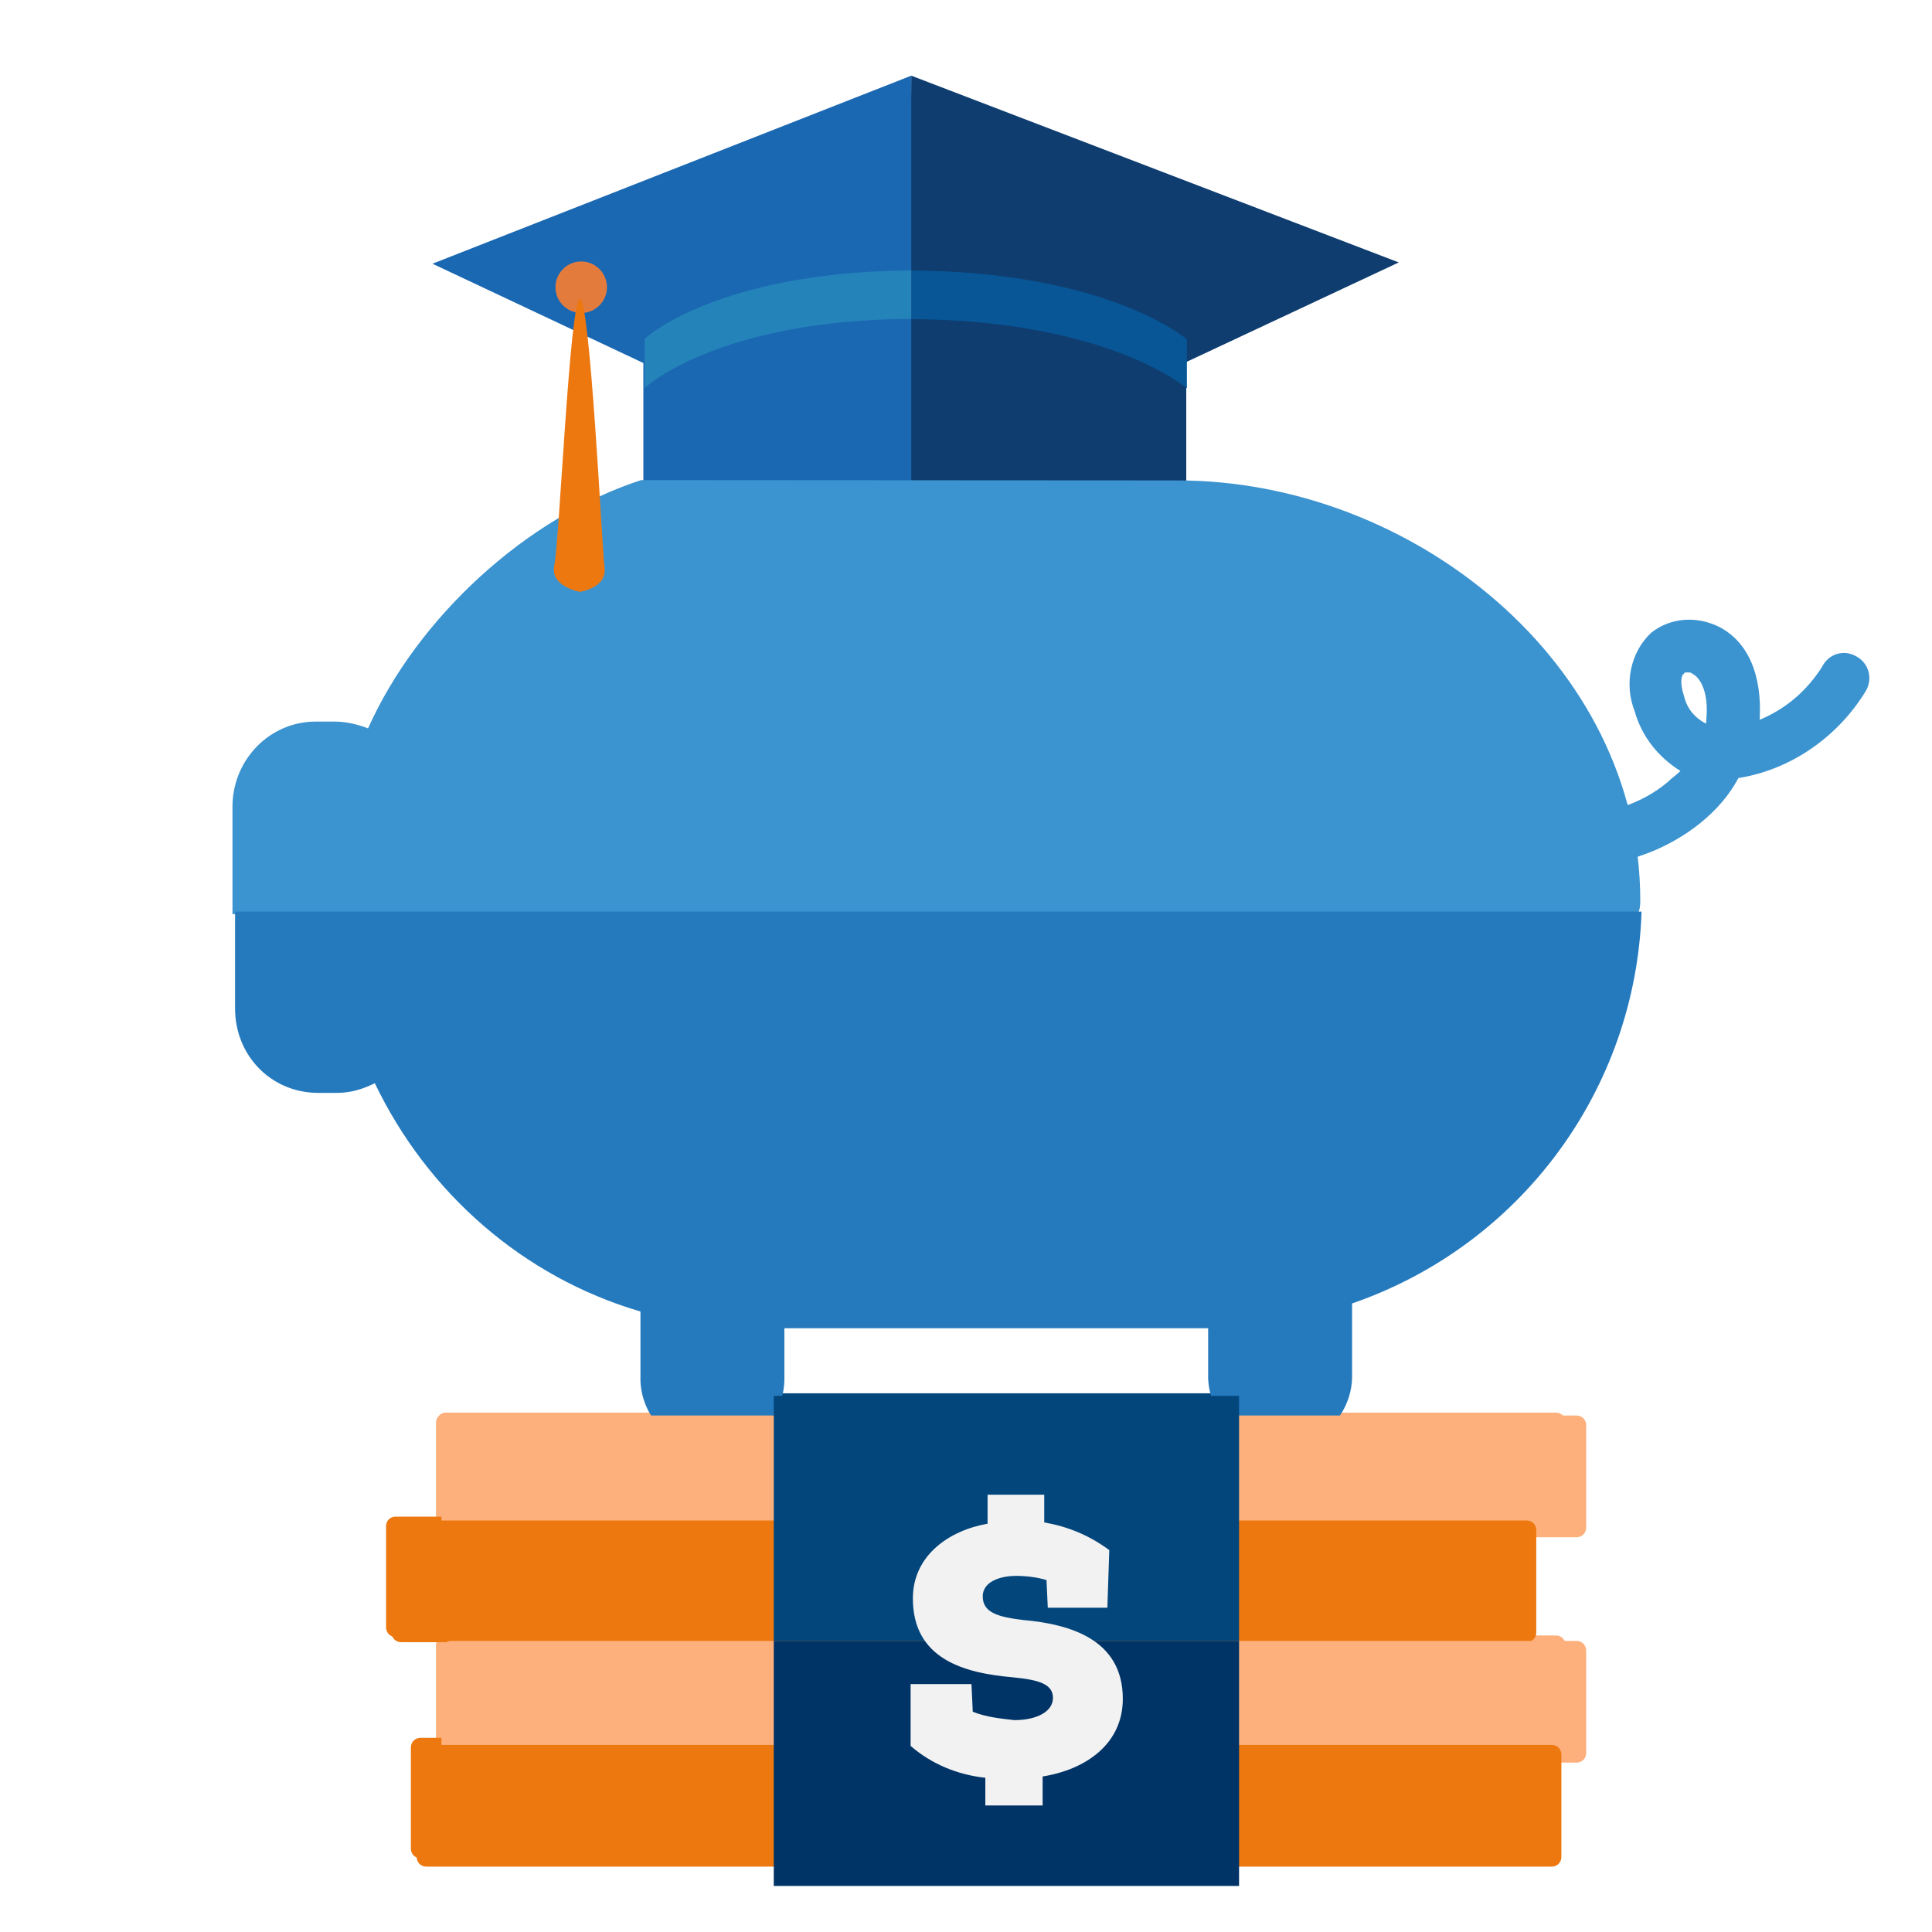 <?xml version="1.0" encoding="utf-8"?>
<!-- Generator: Adobe Illustrator 27.8.1, SVG Export Plug-In . SVG Version: 6.00 Build 0)  -->
<svg version="1.1" id="Layer_1" xmlns="http://www.w3.org/2000/svg" xmlns:xlink="http://www.w3.org/1999/xlink" x="0px" y="0px"
	 viewBox="0 0 600 600" style="enable-background:new 0 0 600 600;" xml:space="preserve">
<style type="text/css">
	.st0{fill:#FDB07B;}
	.st1{fill:#ED780F;}
	.st2{fill:#03467C;}
	.st3{fill:#F2F2F2;}
	.st4{fill:#0F3D70;}
	.st5{fill:#1B68B2;}
	.st6{fill:#085696;}
	.st7{fill:#2484BA;}
	.st8{fill:#3B93D0;}
	.st9{fill:#257ABE;}
	.st10{fill:#003366;}
	.st11{fill:#E37B3D;}
	.st12{clip-path:url(#SVGID_00000013192874096745826490000016711583987219395500_);}
	.st13{fill:#E8F2F9;}
	.st14{fill:#C0D6E2;}
	.st15{fill:#E37B3D;stroke:#F2F2F2;stroke-width:9;stroke-miterlimit:10;}
	.st16{fill:#FFFFFF;}
	.st17{fill:#EA7923;}
	.st18{fill:#DCEBF8;}
	.st19{opacity:0.25;}
	.st20{fill:#FCC190;}
	.st21{fill:#2C4577;}
	.st22{fill:#F78B41;}
	.st23{fill:#7AB4E2;}
	.st24{opacity:0.4;fill:#DCEBF8;enable-background:new    ;}
	.st25{opacity:0.16;fill:#2B9BE0;enable-background:new    ;}
	.st26{clip-path:url(#SVGID_00000113315958655848338820000001551511365993798571_);}
	.st27{fill:#CFE6FA;}
	.st28{fill:#3D93D0;}
	.st29{fill:#E8F4FD;}
	.st30{opacity:0.23;fill:#FCC190;enable-background:new    ;}
	.st31{fill:#C65D17;}
	.st32{clip-path:url(#SVGID_00000102520689977895684340000000508768991285974462_);}
	.st33{fill:#125993;}
	.st34{opacity:0.23;fill:#EB7923;enable-background:new    ;}
	.st35{clip-path:url(#SVGID_00000058567126181804486690000007245172410823154071_);}
	.st36{fill:#FC993F;}
	.st37{opacity:0.15;}
	.st38{clip-path:url(#SVGID_00000156556952679691270550000012669343120567615368_);}
	.st39{fill:#F5A155;}
	.st40{opacity:0.2;}
	.st41{clip-path:url(#SVGID_00000179610914669075783750000013135912911229462449_);}
	.st42{clip-path:url(#SVGID_00000134251703229337637910000009503851382198416789_);}
	.st43{fill:#135EA5;}
	.st44{opacity:0.1;}
	.st45{clip-path:url(#SVGID_00000110433008177587578840000011966007262280121987_);}
	.st46{clip-path:url(#SVGID_00000155107898444931083170000001281988578097395866_);}
	.st47{clip-path:url(#SVGID_00000053504561009403291260000001027812568064251069_);}
	.st48{clip-path:url(#SVGID_00000010305125053739396300000012148366679252982438_);}
	.st49{clip-path:url(#SVGID_00000016766328361812167000000007521796143196929438_);}
	.st50{clip-path:url(#SVGID_00000103254100091263021590000013103716671598338749_);}
	.st51{clip-path:url(#SVGID_00000031177268835590338250000003826546459090369214_);}
	.st52{clip-path:url(#SVGID_00000002370459422753491950000018052647561440134828_);}
	.st53{clip-path:url(#SVGID_00000060025060139350976180000017916446255028190389_);}
	.st54{clip-path:url(#SVGID_00000024718711764392231830000011728678330003503791_);}
	.st55{clip-path:url(#SVGID_00000039132067129373401060000008228074313481353094_);}
	.st56{clip-path:url(#SVGID_00000002379839847206452040000004040267273066653880_);}
	.st57{fill:#FFD600;}
	.st58{clip-path:url(#SVGID_00000165950391379819277190000003751085936319331251_);}
	.st59{clip-path:url(#SVGID_00000014634599786473776540000010654401192049679531_);}
	.st60{clip-path:url(#SVGID_00000072966197457361098270000017160604393403093178_);}
	.st61{clip-path:url(#SVGID_00000156571464769641867850000003586113707807373460_);}
	.st62{clip-path:url(#SVGID_00000094600623749935023750000007820614886318845579_);}
	.st63{clip-path:url(#SVGID_00000026869132112232250870000006556131128890997404_);}
	.st64{clip-path:url(#SVGID_00000092419488038918989730000009606264022769375397_);}
	.st65{clip-path:url(#SVGID_00000047776701157378785370000000794893029596335270_);}
	.st66{clip-path:url(#SVGID_00000109715399535012861640000001333427164287433893_);}
	.st67{clip-path:url(#SVGID_00000098908492592897899700000007007006012804206516_);}
	.st68{clip-path:url(#SVGID_00000162337529388047688990000006614273265573131150_);}
	.st69{fill:#F9B373;}
	.st70{opacity:0.23;fill:#2B9BE0;enable-background:new    ;}
	.st71{clip-path:url(#SVGID_00000164482305790064685210000008852191585714367117_);}
	.st72{fill:#EB7923;}
	.st73{clip-path:url(#SVGID_00000144316190155336260730000006869119487168881060_);}
	.st74{fill:#C45800;}
	.st75{fill:#F4F5F8;}
	.st76{opacity:0.4;}
	.st77{fill:#CE5F13;}
	.st78{fill:#B5500B;}
	.st79{fill:#F7C194;}
	.st80{fill:none;stroke:#C45800;stroke-width:1.5;stroke-miterlimit:10;}
	.st81{fill:none;stroke:#E88C4D;stroke-width:1.5;stroke-miterlimit:10;}
	.st82{fill:#1A5387;}
	.st83{fill:#CCE5FA;}
	.st84{opacity:0.23;enable-background:new    ;}
	.st85{fill:#2B9BE0;}
	.st86{clip-path:url(#SVGID_00000165925067040183182230000014500433121020785540_);}
	.st87{fill:#F79842;}
	.st88{fill:none;stroke:#E88C4D;stroke-width:4;stroke-miterlimit:10;}
	.st89{fill:none;stroke:#C45800;stroke-width:4;stroke-miterlimit:10;}
	.st90{clip-path:url(#SVGID_00000159463239454513005580000011864795272245509039_);}
	.st91{clip-path:url(#SVGID_00000070115781951428453070000003202191483247394745_);}
</style>
<g>
	<g id="Group_8782">
		<path id="Rectangle_3510" class="st0" d="M138.4,438.7h344.8c1.7,0,3,1.3,3,3v31.4c0,1.7-1.3,3-3,3H138.4c-1.7,0-3-1.3-3-3v-31.4
			C135.4,440.4,136.7,438.7,138.4,438.7z"/>
		<path id="Rectangle_3511_00000015338607787375722530000012325516081720213915_" class="st1" d="M122.9,471h344.8c1.7,0,3,1.3,3,3
			v31.4c0,1.7-1.3,3-3,3H122.9c-1.7,0-3-1.3-3-3V474C119.9,472.2,121.2,471,122.9,471z"/>
		<path id="Rectangle_3512_00000133519871781398548560000012708730329976324249_" class="st0" d="M138.4,507.9h344.8
			c1.7,0,3,1.3,3,3v31.4c0,1.7-1.3,3-3,3H138.4c-1.7,0-3-1.3-3-3v-31.4C135.4,509.2,136.7,507.9,138.4,507.9z"/>
		<path id="Rectangle_3513" class="st1" d="M130.6,539.7h344.8c1.7,0,3,1.3,3,3v31.4c0,1.7-1.3,3-3,3H130.6c-1.7,0-3-1.3-3-3v-31.4
			C127.6,541,128.9,539.7,130.6,539.7z"/>
		<g id="Group_8780">
			<rect id="Rectangle_3514" x="237.3" y="432.7" class="st2" width="142.3" height="75.2"/>
		</g>
		<g id="Group_8781">
			<path id="Path_4683" class="st3" d="M339.1,497.6h-18.1l-0.4-8.6c-3-0.9-6.4-1.3-9.5-1.3c-3.9,0-10.3,1.3-10.3,6.4
				s5.2,6.4,12.5,7.3c14.6,1.3,30.5,6,30.5,24.1c0,13.8-11.2,21.5-24.5,23.6v9h-17.2v-8.6c-8.6-0.9-16.3-4.3-22.8-9.9v-18.9h18.5
				l0.4,8.6c4.3,1.7,8.6,2.1,12.9,2.6c6.9,0,12-2.6,12-6.9c0-4.3-4.3-5.6-12.5-6.4c-15-1.3-30.5-5.6-30.5-24.1
				c0-13.3,11.2-20.6,22.8-22.8v-9h17.2v8.6c7.3,1.3,13.8,3.9,19.8,8.6L339.1,497.6z"/>
		</g>
	</g>
	<g>
		<path id="Path_3982_00000025402691610667039300000001128486496567247286_" class="st4" d="M357.8,117.4l76.6-35.9L283,23.5
			l-0.6,111.9L357.8,117.4z"/>
		<path id="Path_3983_00000146483357953633308120000017242947637736934050_" class="st5" d="M209.7,117.4l-75.4-35.5L283,23.5v110.7
			L209.7,117.4z"/>
		<path id="Path_3984_00000111908930362583569540000009293731068367169167_" class="st5" d="M199.8,162.1v-56.7
			c0,0,23.6-20.4,84.2-20.8v66.7C284.4,151.3,225.3,153.3,199.8,162.1z"/>
		<path id="Path_3985_00000049909679454763921710000006412208357574401933_" class="st4" d="M368.4,161.5v-56.7
			c0,0-24-20.4-85.4-20.8v66.7C283,150.7,338.9,151.9,368.4,161.5z"/>
		<path id="Path_3986_00000062167407362448498180000008413962171515300252_" class="st6" d="M368.6,105.4v15.2
			c0,0-24.2-21.1-85.6-21.5V84C344.5,84.4,368.6,105.4,368.6,105.4z"/>
		<path id="Path_3987_00000088813108975524599370000011593526444242042044_" class="st7" d="M283,84v15
			c-60.7,0.4-82.8,21.5-82.8,21.5v-15.2C199.8,105.4,222.3,84.4,283,84z"/>
	</g>
	<g>
		<g id="Group_8779_1_">
			<g id="Group_8777_1_">
				<path id="Path_4679_1_" class="st8" d="M509.4,279.6L509.4,279.6c0-73.5-70.6-130.4-143.7-130.4l-166.6-0.1
					c-35.7,11.6-69.4,42.7-84.8,77.1c-3.4-1.3-6.9-2.1-10.3-2.1h-6c-13.8,0-25.4,11.2-25.8,25.8v34h436.4
					C509.4,282.2,509.4,280.9,509.4,279.6z"/>
				<path id="Path_4680_1_" class="st9" d="M98.8,339.4h6c4.3,0,8.2-1.3,11.6-3c16.3,34,46,60.2,82.5,70.9v21.5
					c0.4,12,10.7,21.9,23.2,21.5c11.2-0.4,21.1-9.5,21.5-21.5v-16.3h131.6V428c0.4,12,10.7,21.9,23.2,21.5
					c11.2-0.4,21.1-9.5,21.5-21.5v-23.2c52.5-18.1,88.1-66.6,89.9-121.7H73v30.1C73,327.8,84.2,339.4,98.8,339.4L98.8,339.4z"/>
			</g>
		</g>
		<g id="Group_8782_1_">
			<path id="Rectangle_3510_1_" class="st0" d="M140.1,439.6h349.5c1.7,0,3,1.3,3,3v31.8c0,1.7-1.3,3-3,3H140.1c-1.7,0-3-1.3-3-3
				v-31.8C137.1,441.3,138.4,439.6,140.1,439.6z"/>
			<path id="Rectangle_3511_1_" class="st1" d="M124.6,472.2h349.5c1.7,0,3,1.3,3,3v31.8c0,1.7-1.3,3-3,3H124.6c-1.7,0-3-1.3-3-3
				v-31.8C121.6,473.5,122.9,472.2,124.6,472.2z"/>
			<path id="Rectangle_3512_1_" class="st0" d="M140.1,509.6h349.5c1.7,0,3,1.3,3,3v31.8c0,1.7-1.3,3-3,3H140.1c-1.7,0-3-1.3-3-3
				v-31.8C137.1,510.9,138.4,509.6,140.1,509.6z"/>
			<path id="Rectangle_3513_1_" class="st1" d="M132.4,541.9h349.5c1.7,0,3,1.3,3,3v31.8c0,1.7-1.3,3-3,3H132.4c-1.7,0-3-1.3-3-3
				v-31.8C129.3,543.2,130.6,541.9,132.4,541.9z"/>
			<g id="Group_8780_1_">
				<rect id="Rectangle_3514_1_" x="240.3" y="433.5" class="st2" width="144.5" height="76.1"/>
				<rect id="Rectangle_3515_1_" x="240.3" y="509.6" class="st10" width="144.5" height="76.1"/>
			</g>
			<g id="Group_8781_1_">
				<path id="Path_4683_1_" class="st3" d="M343.9,499.3h-18.5l-0.4-8.6c-3-0.9-6.4-1.3-9.5-1.3c-3.9,0-10.3,1.3-10.3,6.4
					c0,5.2,5.2,6.4,12.5,7.3c14.6,1.3,31,6,31,24.5c0,13.8-11.2,21.9-24.9,24.1v9H306v-8.6c-8.6-0.9-16.8-4.3-23.2-9.9V523h18.9
					l0.4,8.6c4.3,1.7,8.6,2.1,12.9,2.6c6.9,0,12-2.6,12-6.9s-4.3-5.6-12.5-6.4c-15-1.3-31-5.6-31-24.5c0-13.3,11.2-21.1,23.2-23.2
					v-9h17.6v8.6c7.3,1.3,13.8,3.9,20.2,8.6L343.9,499.3z"/>
			</g>
		</g>
		<g id="Group_4" transform="translate(112.778 50.231)">
			<path id="Path_2" class="st8" d="M378.5,218.8c-1.7,0-3,0-4.7-0.4c-4.3-0.4-7.7-4.3-7.3-8.6s4.3-7.7,8.6-7.3h0.4
				c10.7,0.4,21.5-3,29.7-9.9c1.3-1.3,2.6-2.1,3.9-3.4c-6.9-4.3-12-10.7-14.2-18.5c-3.4-8.6-1.3-18.5,5.2-24.5
				c6-4.7,14.2-5.2,21.1-1.7c9,4.7,13.3,15,12.5,28.8c8.2-3.4,14.6-9,19.3-16.3c2.1-4.3,6.9-5.6,10.7-3.4c3.9,2.1,5.2,6.9,3,10.7
				c-8.6,14.2-23.2,24.5-39.6,27.1c-3,5.6-6.9,9.9-11.6,13.8C405.1,213.6,392.2,218.4,378.5,218.8z M411.1,158.6
				c-0.4,0-0.9,0-0.9,0.4c-0.9,0.4-1.3,3,0,6.9c0.9,3.9,3.4,6.9,6.9,8.6c0-0.4,0-0.4,0-0.9c0.9-8.6-1.7-13.3-4.3-14.6
				C412.4,158.6,412,158.6,411.1,158.6L411.1,158.6z"/>
		</g>
	</g>
	<path id="Path_3989_00000034085490527537279210000016248092284931613091_" class="st11" d="M172.5,89.2c0,4.4,3.6,8,8,8s8-3.6,8-8
		c0-4.4-3.6-8-8-8C176.1,81.2,172.5,84.8,172.5,89.2z"/>
	<path id="Path_3988_00000063623031937892817530000007551620126661851067_" class="st1" d="M180.1,92.8c3.2,0.4,6.8,76.2,7.6,83
		c1.2,6.8-7.6,8-7.6,8s-9.2-1.6-8-8C173.7,169.1,176.9,93.2,180.1,92.8z"/>
</g>
</svg>
